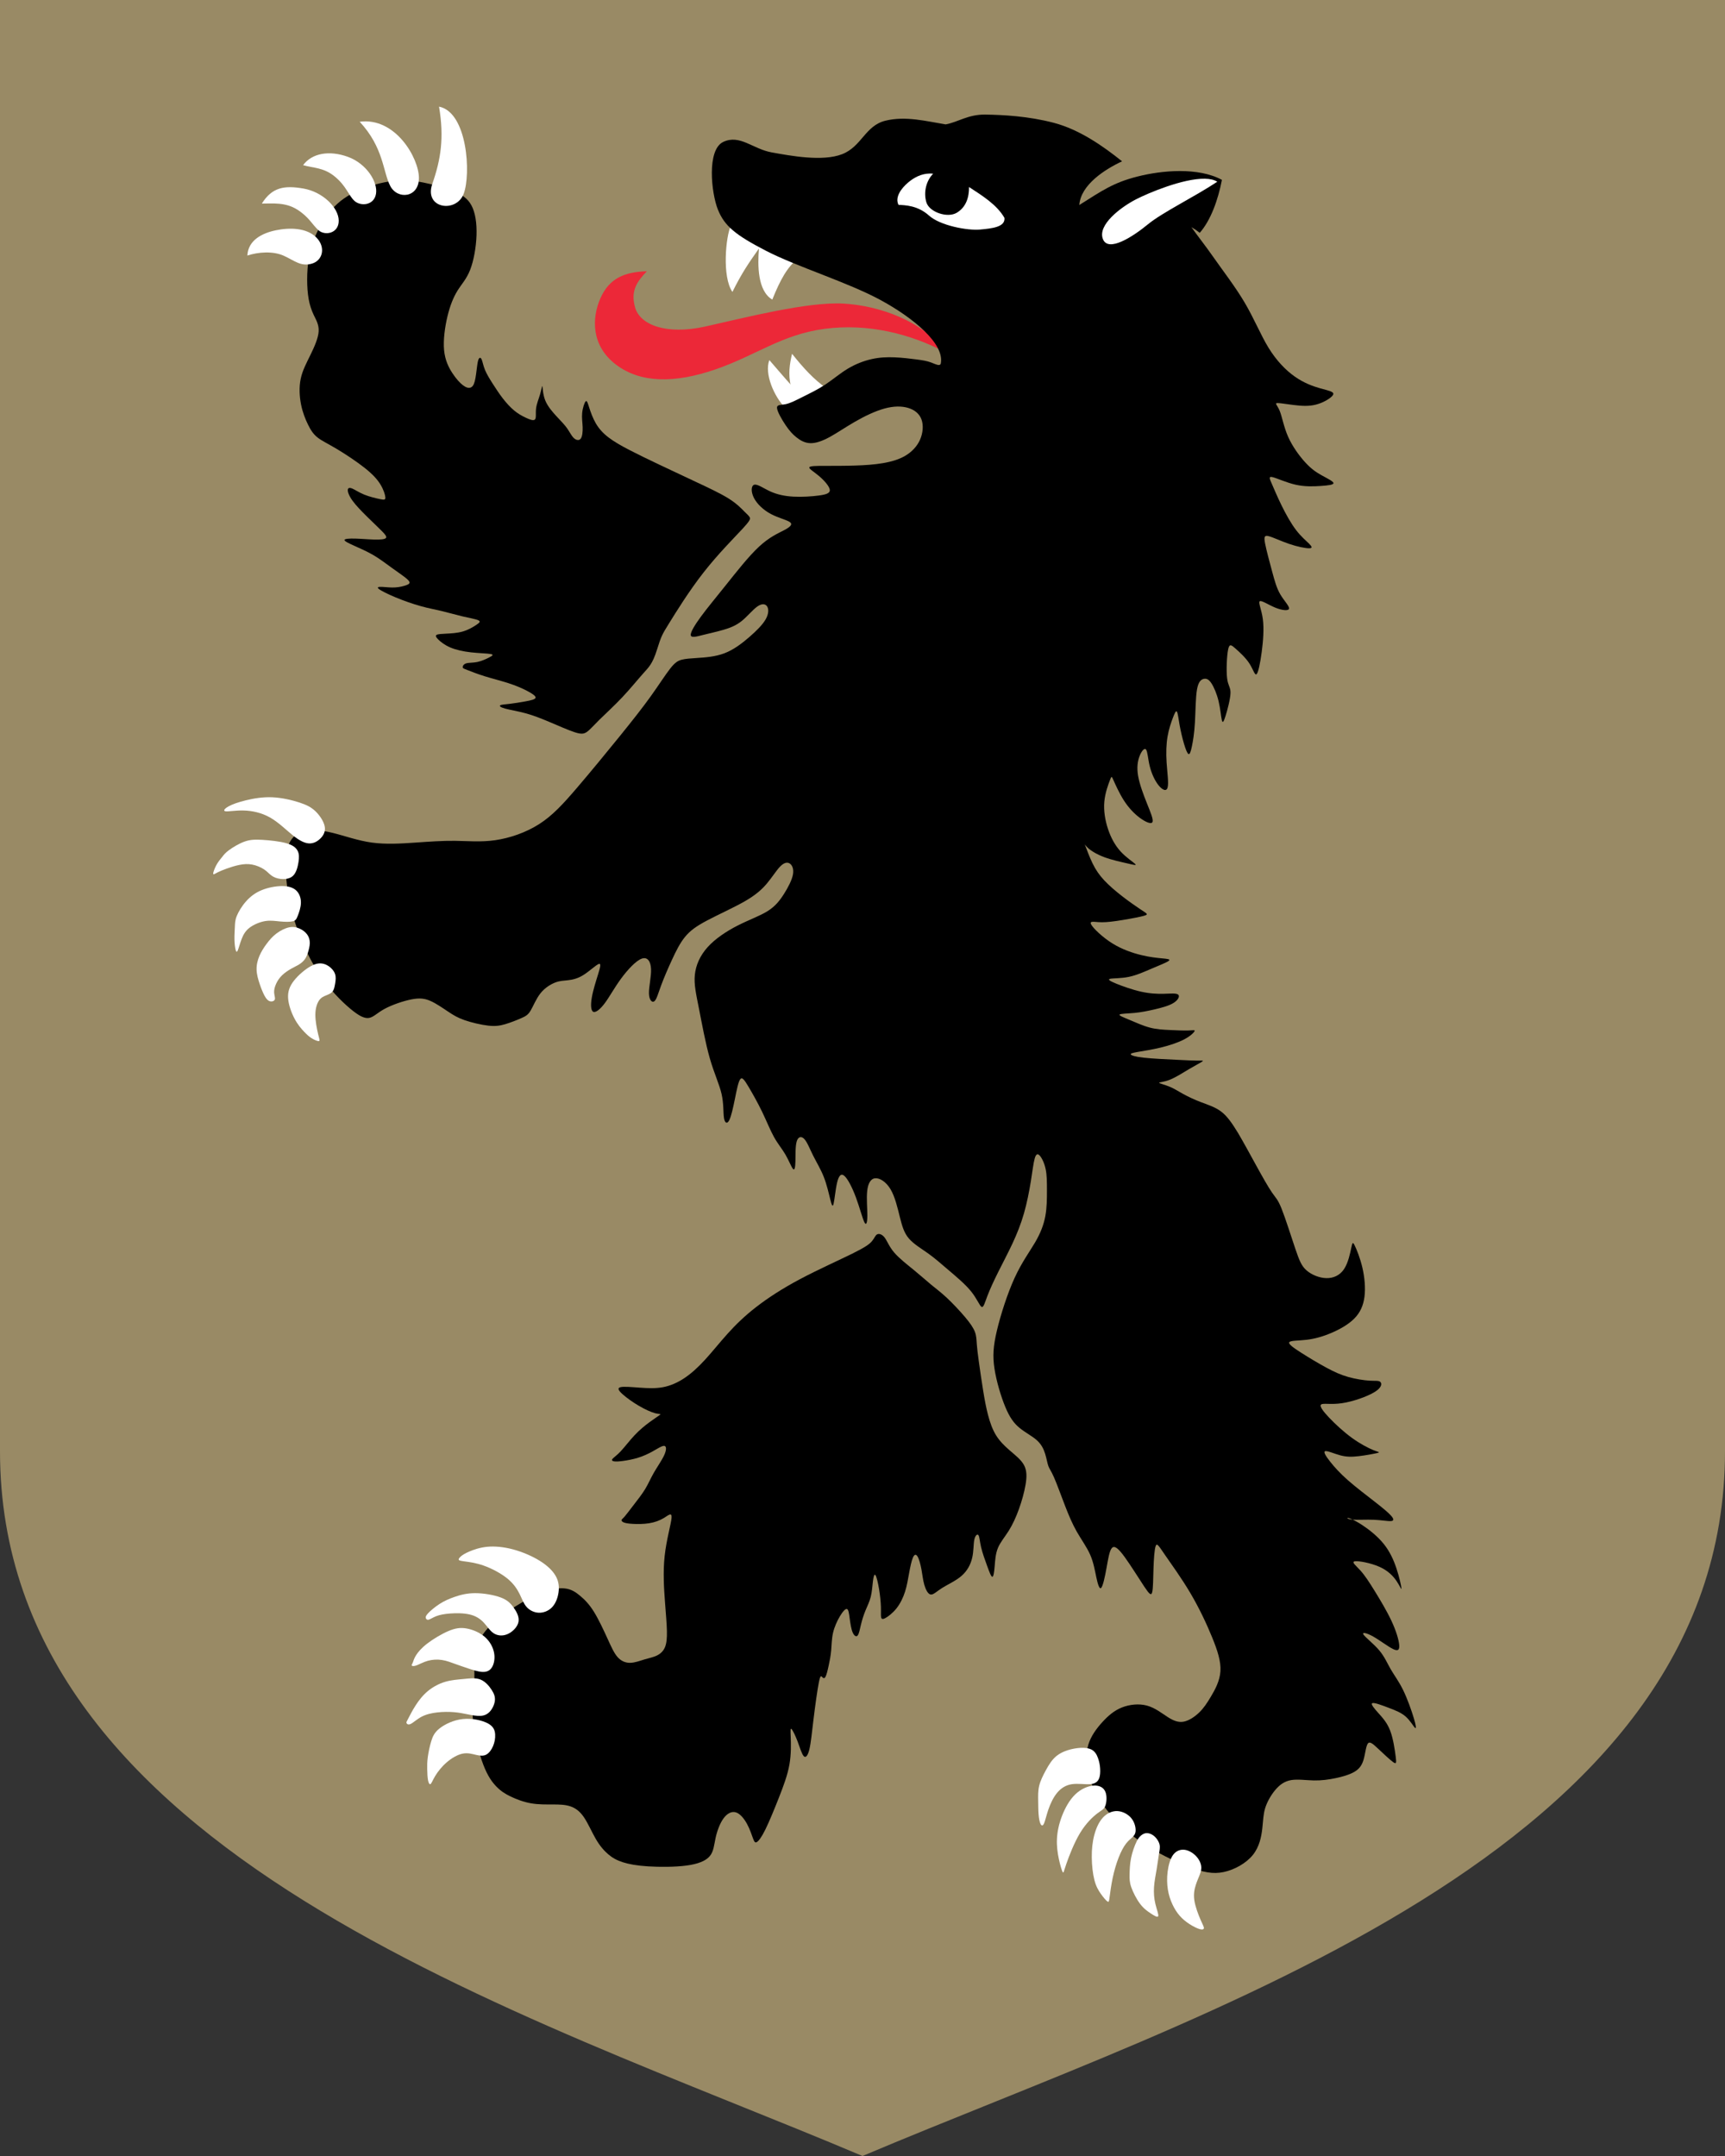 <?xml version="1.0" encoding="UTF-8" standalone="no"?>
<svg
   xmlns:dc="http://purl.org/dc/elements/1.1/"
   xmlns:cc="http://creativecommons.org/ns#"
   xmlns:rdf="http://www.w3.org/1999/02/22-rdf-syntax-ns#"
   xmlns:svg="http://www.w3.org/2000/svg"
   xmlns="http://www.w3.org/2000/svg"
   width="500"
   height="625"
   viewBox="0 0 132.292 165.365"
   version="1.1"
   id="svg847">
  <rect x="0" y="0" width="132.292" height="165.365" fill="#333333" stroke="none"/>
  <defs
     id="defs841" />
  <path
     style="font-variation-settings:normal;vector-effect:none;fill:#998a65;fill-opacity:1;stroke:none;stroke-width:0.446;stroke-linecap:butt;stroke-linejoin:miter;stroke-miterlimit:10;stroke-dasharray:none;stroke-dashoffset:0;stroke-opacity:1;stop-color:#000000"
     d="m 0,0 v 111.312 c 0,30.867 40.104,43.033 66.146,54.053 26.042,-11.019 66.146,-23.186 66.146,-54.053 V 0 Z"
     id="path900" />
  <path
     d="m 64.677,23.285 c -2.744,-0.155 -7.569,1.087 -10.581,1.758 -3.012,0.67 -5.01,-0.129 -5.389,-1.457 -0.379,-1.328 0.195,-2.032 0.9,-2.78 -1.681,0.05 -2.873,0.516 -3.557,2.065 -0.685,1.549 -0.707,3.652 1.188,5.093 1.895,1.441 4.517,1.44 7.63,0.369 3.113,-1.072 5.081,-2.678 8.387,-3.113 3.306,-0.434 6.59,0.38 9.308,1.831 -1.755,-2.44 -5.142,-3.612 -7.886,-3.767 z"
     style="fill:#ec2838;fill-opacity:1;fill-rule:evenodd;stroke:none;stroke-width:0.439;stroke-miterlimit:4;stroke-dasharray:none"
     id="path852" />
  <path
     d="m 56.052,17.299 c -0.393,0.833 -0.69,3.936 0.118,5.091 0.712,-1.43 1.211,-2.164 2.035,-3.332 -0.108,1.29 -0.108,3.256 1.023,3.921 0.604,-1.503 1.158,-2.517 1.937,-3.105 z"
     style="fill:#ffffff;fill-opacity:1;fill-rule:evenodd;stroke:none;stroke-width:0.439;stroke-miterlimit:4;stroke-dasharray:none"
     id="path846" />
  <path
     style="fill:#ffffff;fill-opacity:1;fill-rule:evenodd;stroke:none;stroke-width:0.439;stroke-miterlimit:4;stroke-dasharray:none"
     d="m 61.635,30.65 c -0.25,-0.187 -0.931,-0.851 -0.987,-1.036 -0.207,-0.924 -0.094,-1.684 0.095,-2.477 0.917,1.147 1.644,1.93 2.61,2.629 z"
     id="path1644" />
  <path
     style="fill:#ffffff;fill-opacity:1;fill-rule:evenodd;stroke:none;stroke-width:0.439;stroke-miterlimit:4;stroke-dasharray:none"
     d="m 60.217,31.277 c -0.845,-0.85 -1.615,-2.611 -1.215,-3.658 0.927,1.061 1.615,1.931 2.776,3.042 z"
     id="path848" />
  <path
     id="path850"
     style="fill:#000000;fill-opacity:1;fill-rule:evenodd;stroke:none;stroke-width:0.166;stroke-linecap:butt;stroke-linejoin:miter;stroke-miterlimit:22.926;stroke-dasharray:none;stroke-opacity:1"
     d="m 75.573,8.788 c -1.339,-0.021 -2.122,0.592 -3.052,0.753 -1.463,-0.238 -3.058,-0.664 -4.615,-0.284 -1.557,0.38 -1.819,1.983 -3.32,2.568 -1.5,0.586 -3.945,0.127 -5.405,-0.136 -1.46,-0.263 -2.435,-1.403 -3.713,-0.804 -1.278,0.599 -0.92,3.931 -0.412,5.191 0.508,1.261 1.34,1.944 3.685,3.158 2.345,1.214 6.303,2.426 8.803,3.787 2.5,1.361 4.901,3.337 4.607,4.857 -0.062,0.247 -0.407,0.05 -0.74,-0.074 -0.333,-0.124 -0.654,-0.173 -1.123,-0.235 -0.469,-0.062 -1.086,-0.136 -1.678,-0.161 -0.592,-0.024 -1.16,-1.78e-4 -1.765,0.136 -0.605,0.136 -1.246,0.383 -1.838,0.741 -0.593,0.358 -1.136,0.827 -1.715,1.211 -0.58,0.383 -1.197,0.679 -1.715,0.938 -0.518,0.259 -0.938,0.481 -1.308,0.562 -0.37,0.08 -0.691,0.018 -0.679,0.29 0.013,0.272 0.358,0.877 0.654,1.316 0.296,0.439 0.543,0.71 0.839,0.945 0.296,0.235 0.642,0.432 1.061,0.444 0.42,0.012 0.913,-0.161 1.481,-0.469 0.568,-0.309 1.209,-0.753 1.938,-1.173 0.728,-0.42 1.543,-0.815 2.258,-1.012 0.716,-0.198 1.332,-0.198 1.826,-0.05 0.494,0.149 0.864,0.445 1.024,0.889 0.161,0.445 0.111,1.037 -0.111,1.544 -0.222,0.506 -0.617,0.926 -1.11,1.223 -0.494,0.296 -1.086,0.469 -1.74,0.58 -0.654,0.111 -1.37,0.161 -2.148,0.185 -0.778,0.025 -1.616,0.024 -2.283,0.024 -0.666,0 -1.16,4.4e-5 -1.209,0.111 -0.049,0.111 0.345,0.333 0.74,0.667 0.395,0.333 0.79,0.778 0.827,1.05 0.037,0.272 -0.284,0.37 -0.827,0.444 -0.543,0.074 -1.308,0.124 -1.974,0.087 -0.666,-0.037 -1.234,-0.161 -1.752,-0.395 -0.518,-0.235 -0.987,-0.581 -1.234,-0.519 -0.247,0.062 -0.272,0.531 -0.037,1 0.234,0.469 0.728,0.939 1.308,1.247 0.58,0.309 1.246,0.457 1.468,0.63 0.222,0.173 1.38e-4,0.37 -0.444,0.605 -0.444,0.235 -1.11,0.507 -1.924,1.26 -0.815,0.753 -1.777,1.988 -2.567,2.976 -0.79,0.988 -1.407,1.729 -1.888,2.383 -0.481,0.655 -0.827,1.223 -0.79,1.445 0.037,0.222 0.457,0.099 0.95,-0.025 0.494,-0.124 1.061,-0.247 1.567,-0.395 0.506,-0.148 0.95,-0.322 1.382,-0.667 0.432,-0.346 0.851,-0.864 1.197,-1.111 0.345,-0.247 0.617,-0.222 0.753,-0.024 0.136,0.197 0.136,0.568 -0.098,0.987 -0.235,0.42 -0.704,0.889 -1.259,1.371 -0.555,0.481 -1.197,0.975 -1.913,1.247 -0.715,0.272 -1.505,0.321 -2.073,0.358 -0.568,0.037 -0.913,0.061 -1.197,0.135 -0.284,0.074 -0.506,0.198 -0.877,0.667 -0.37,0.469 -0.888,1.284 -1.518,2.161 -0.63,0.877 -1.37,1.815 -2.369,3.05 -1,1.235 -2.258,2.766 -3.294,3.976 -1.037,1.21 -1.851,2.099 -2.876,2.754 -1.024,0.655 -2.258,1.074 -3.369,1.235 -1.111,0.16 -2.098,0.061 -3.085,0.049 -0.987,-0.012 -1.974,0.062 -3.048,0.136 -1.074,0.074 -2.234,0.148 -3.32,0 -1.086,-0.148 -2.098,-0.519 -2.998,-0.741 -0.901,-0.223 -1.691,-0.296 -2.283,-0.124 -0.592,0.173 -0.987,0.593 -1.184,1.21 -0.198,0.618 -0.198,1.432 -0.111,2.395 0.086,0.963 0.259,2.075 0.666,3.359 0.407,1.284 1.049,2.742 1.839,3.939 0.79,1.198 1.728,2.136 2.407,2.704 0.679,0.568 1.098,0.766 1.444,0.704 0.345,-0.061 0.617,-0.383 1.184,-0.692 0.568,-0.309 1.431,-0.605 2.061,-0.728 0.629,-0.124 1.024,-0.074 1.468,0.123 0.444,0.198 0.938,0.544 1.345,0.815 0.407,0.272 0.728,0.469 1.259,0.654 0.531,0.185 1.271,0.358 1.814,0.42 0.543,0.062 0.888,0.012 1.308,-0.111 0.419,-0.124 0.913,-0.321 1.247,-0.469 0.333,-0.148 0.506,-0.247 0.703,-0.58 0.197,-0.333 0.419,-0.902 0.753,-1.321 0.333,-0.42 0.777,-0.691 1.135,-0.827 0.358,-0.136 0.629,-0.135 0.963,-0.173 0.333,-0.037 0.728,-0.112 1.184,-0.395 0.457,-0.284 0.975,-0.778 1.184,-0.852 0.209,-0.074 0.111,0.271 -0.049,0.79 -0.161,0.519 -0.382,1.21 -0.481,1.778 -0.099,0.568 -0.074,1.012 0.111,1.099 0.185,0.086 0.53,-0.185 0.889,-0.667 0.358,-0.482 0.728,-1.173 1.234,-1.865 0.506,-0.692 1.148,-1.383 1.592,-1.543 0.444,-0.161 0.691,0.21 0.716,0.79 0.025,0.58 -0.172,1.371 -0.16,1.877 0.012,0.506 0.234,0.728 0.407,0.605 0.173,-0.124 0.296,-0.593 0.518,-1.198 0.222,-0.605 0.543,-1.346 0.852,-2.013 0.309,-0.667 0.604,-1.259 0.987,-1.729 0.383,-0.469 0.852,-0.815 1.691,-1.259 0.839,-0.445 2.048,-0.988 2.888,-1.47 0.839,-0.482 1.308,-0.901 1.703,-1.37 0.395,-0.469 0.716,-0.988 1,-1.285 0.284,-0.296 0.53,-0.37 0.728,-0.259 0.197,0.111 0.346,0.407 0.271,0.84 -0.074,0.432 -0.37,1 -0.691,1.506 -0.321,0.506 -0.666,0.95 -1.259,1.321 -0.592,0.37 -1.432,0.667 -2.283,1.099 -0.851,0.432 -1.715,1.001 -2.307,1.655 -0.592,0.655 -0.913,1.395 -0.987,2.136 -0.074,0.741 0.099,1.482 0.321,2.606 0.222,1.124 0.494,2.63 0.827,3.791 0.333,1.161 0.728,1.976 0.901,2.729 0.173,0.753 0.123,1.445 0.185,1.84 0.062,0.395 0.234,0.494 0.395,0.198 0.16,-0.296 0.308,-0.988 0.444,-1.655 0.136,-0.667 0.259,-1.309 0.407,-1.506 0.148,-0.197 0.321,0.049 0.617,0.543 0.296,0.494 0.716,1.235 1.062,1.951 0.345,0.716 0.617,1.407 0.913,1.939 0.296,0.531 0.617,0.901 0.877,1.346 0.259,0.445 0.456,0.963 0.58,1.099 0.123,0.136 0.173,-0.111 0.185,-0.581 0.012,-0.469 -0.012,-1.16 0.099,-1.531 0.111,-0.37 0.358,-0.42 0.58,-0.185 0.222,0.235 0.419,0.753 0.678,1.272 0.259,0.519 0.581,1.037 0.814,1.63 0.235,0.593 0.383,1.26 0.494,1.705 0.111,0.444 0.186,0.666 0.26,0.37 0.074,-0.296 0.148,-1.111 0.271,-1.63 0.124,-0.519 0.296,-0.741 0.555,-0.519 0.259,0.222 0.605,0.889 0.889,1.655 0.284,0.766 0.506,1.63 0.654,1.914 0.148,0.284 0.222,-0.012 0.222,-0.543 0,-0.531 -0.074,-1.296 -0.012,-1.864 0.062,-0.568 0.259,-0.939 0.605,-0.976 0.345,-0.037 0.839,0.26 1.184,0.84 0.346,0.58 0.543,1.445 0.716,2.136 0.173,0.692 0.321,1.21 0.691,1.642 0.37,0.432 0.962,0.778 1.48,1.148 0.518,0.37 0.963,0.766 1.543,1.26 0.58,0.494 1.296,1.087 1.752,1.654 0.457,0.568 0.654,1.112 0.802,1.185 0.148,0.074 0.247,-0.321 0.444,-0.839 0.198,-0.519 0.494,-1.161 0.839,-1.852 0.345,-0.692 0.74,-1.432 1.086,-2.173 0.345,-0.741 0.642,-1.481 0.877,-2.297 0.234,-0.815 0.407,-1.704 0.531,-2.47 0.123,-0.765 0.197,-1.408 0.296,-1.753 0.099,-0.346 0.222,-0.395 0.383,-0.223 0.16,0.173 0.358,0.568 0.456,1.037 0.099,0.469 0.099,1.013 0.099,1.63 0,0.618 1.8e-5,1.309 -0.123,1.976 -0.123,0.667 -0.37,1.309 -0.79,2.025 -0.42,0.716 -1.011,1.506 -1.567,2.717 -0.555,1.21 -1.073,2.841 -1.357,4.038 -0.284,1.198 -0.333,1.963 -0.185,2.926 0.148,0.963 0.494,2.124 0.827,2.927 0.333,0.802 0.654,1.247 1.086,1.605 0.432,0.358 0.975,0.63 1.333,0.951 0.358,0.321 0.53,0.691 0.641,1.05 0.111,0.358 0.161,0.704 0.247,0.938 0.087,0.235 0.21,0.358 0.432,0.865 0.222,0.506 0.543,1.395 0.839,2.161 0.296,0.766 0.568,1.408 0.913,2.013 0.345,0.605 0.765,1.173 1.024,1.766 0.259,0.593 0.358,1.21 0.469,1.729 0.111,0.519 0.235,0.939 0.37,0.803 0.136,-0.136 0.284,-0.827 0.407,-1.506 0.124,-0.679 0.222,-1.346 0.42,-1.556 0.197,-0.21 0.494,0.037 0.963,0.679 0.469,0.642 1.111,1.68 1.506,2.273 0.395,0.593 0.543,0.741 0.617,0.445 0.074,-0.296 0.075,-1.037 0.099,-1.79 0.025,-0.753 0.074,-1.519 0.173,-1.766 0.099,-0.247 0.247,0.025 0.716,0.704 0.468,0.679 1.259,1.766 1.937,2.914 0.679,1.148 1.247,2.359 1.666,3.384 0.42,1.025 0.691,1.864 0.642,2.617 -0.049,0.753 -0.42,1.421 -0.728,1.939 -0.308,0.519 -0.556,0.889 -0.901,1.223 -0.345,0.333 -0.789,0.629 -1.196,0.704 -0.407,0.074 -0.778,-0.074 -1.222,-0.358 -0.444,-0.284 -0.962,-0.704 -1.583,-0.874 -0.621,-0.17 -1.344,-0.091 -1.935,0.146 -0.591,0.238 -1.049,0.635 -1.493,1.122 -0.444,0.488 -0.875,1.067 -1.074,1.731 -0.199,0.664 -0.167,1.412 0.01,2.181 0.177,0.769 0.498,1.56 1.139,2.461 0.642,0.901 1.604,1.914 2.813,2.766 1.209,0.852 2.666,1.544 3.764,1.963 1.098,0.42 1.839,0.568 2.657,0.395 0.819,-0.173 1.715,-0.667 2.234,-1.309 0.518,-0.642 0.658,-1.432 0.728,-2.049 0.07,-0.618 0.07,-1.062 0.218,-1.544 0.148,-0.481 0.445,-1 0.778,-1.396 0.333,-0.395 0.704,-0.667 1.209,-0.753 0.506,-0.086 1.148,0.012 1.74,0.025 0.592,0.012 1.135,-0.062 1.666,-0.173 0.531,-0.111 1.049,-0.259 1.419,-0.469 0.371,-0.21 0.593,-0.482 0.728,-0.926 0.136,-0.445 0.185,-1.062 0.333,-1.26 0.148,-0.198 0.395,0.025 0.778,0.383 0.383,0.358 0.901,0.852 1.16,1.037 0.259,0.185 0.259,0.062 0.197,-0.432 -0.062,-0.494 -0.185,-1.358 -0.42,-1.975 -0.235,-0.617 -0.58,-0.988 -0.901,-1.346 -0.321,-0.358 -0.617,-0.704 -0.469,-0.766 0.148,-0.062 0.74,0.161 1.259,0.358 0.518,0.198 0.963,0.37 1.308,0.679 0.346,0.309 0.592,0.753 0.704,0.852 0.111,0.099 0.086,-0.148 -0.086,-0.728 -0.173,-0.58 -0.494,-1.494 -0.827,-2.173 -0.333,-0.679 -0.679,-1.124 -0.95,-1.593 -0.271,-0.47 -0.469,-0.963 -0.889,-1.457 -0.419,-0.494 -1.061,-0.988 -1.197,-1.198 -0.136,-0.21 0.235,-0.136 0.74,0.148 0.506,0.284 1.148,0.778 1.53,0.963 0.383,0.185 0.506,0.062 0.468,-0.333 -0.037,-0.395 -0.234,-1.062 -0.592,-1.828 -0.358,-0.766 -0.877,-1.63 -1.296,-2.309 -0.42,-0.679 -0.741,-1.173 -1.086,-1.556 -0.346,-0.383 -0.716,-0.655 -0.432,-0.704 0.284,-0.049 1.222,0.124 1.888,0.42 0.667,0.296 1.061,0.716 1.32,1.099 0.259,0.383 0.383,0.728 0.371,0.555 -0.012,-0.173 -0.161,-0.864 -0.383,-1.531 -0.222,-0.667 -0.518,-1.309 -0.975,-1.877 -0.457,-0.568 -1.073,-1.062 -1.592,-1.408 -0.314,-0.21 -0.584,-0.358 -0.792,-0.456 -0.01,-8.8e-4 -0.025,-4.4e-4 -0.035,-0.001 -0.383,-0.037 -0.457,-0.161 -0.284,-0.123 0.068,0.015 0.183,0.061 0.319,0.125 0.388,0.032 1.054,-0.013 1.631,0.011 0.593,0.025 1.086,0.123 1.321,0.099 0.235,-0.025 0.21,-0.173 -0.012,-0.42 -0.222,-0.247 -0.642,-0.593 -1.259,-1.074 -0.617,-0.481 -1.432,-1.099 -2.049,-1.643 -0.617,-0.543 -1.037,-1.013 -1.357,-1.42 -0.321,-0.408 -0.543,-0.753 -0.382,-0.803 0.161,-0.049 0.703,0.198 1.172,0.322 0.469,0.123 0.864,0.123 1.394,0.062 0.531,-0.062 1.198,-0.185 1.444,-0.247 0.247,-0.062 0.074,-0.062 -0.321,-0.222 -0.395,-0.161 -1.012,-0.481 -1.641,-0.938 -0.629,-0.457 -1.271,-1.05 -1.74,-1.544 -0.469,-0.494 -0.765,-0.889 -0.617,-1.013 0.148,-0.123 0.741,0.025 1.592,-0.099 0.851,-0.123 1.962,-0.518 2.518,-0.864 0.555,-0.346 0.555,-0.642 0.432,-0.766 -0.124,-0.123 -0.37,-0.074 -0.814,-0.099 -0.444,-0.025 -1.086,-0.124 -1.653,-0.284 -0.568,-0.16 -1.061,-0.383 -1.678,-0.716 -0.617,-0.333 -1.357,-0.778 -1.937,-1.149 -0.58,-0.37 -1,-0.667 -0.901,-0.802 0.098,-0.136 0.716,-0.111 1.333,-0.185 0.617,-0.074 1.234,-0.247 1.876,-0.519 0.642,-0.272 1.308,-0.642 1.765,-1.099 0.457,-0.457 0.703,-1 0.79,-1.679 0.086,-0.679 0.013,-1.494 -0.16,-2.235 -0.173,-0.741 -0.444,-1.408 -0.592,-1.704 -0.148,-0.296 -0.173,-0.222 -0.26,0.185 -0.086,0.407 -0.234,1.148 -0.555,1.63 -0.321,0.482 -0.814,0.704 -1.357,0.692 -0.543,-0.012 -1.135,-0.259 -1.518,-0.593 -0.383,-0.333 -0.555,-0.753 -0.864,-1.667 -0.308,-0.914 -0.753,-2.321 -1.049,-3.062 -0.296,-0.741 -0.444,-0.815 -0.74,-1.247 -0.296,-0.432 -0.741,-1.222 -1.21,-2.074 -0.469,-0.852 -0.962,-1.766 -1.394,-2.495 C 94.498,86.165 94.128,85.621 93.659,85.263 93.19,84.905 92.622,84.733 92.104,84.535 91.586,84.338 91.117,84.115 90.735,83.905 90.352,83.695 90.056,83.497 89.698,83.349 c -0.358,-0.148 -0.777,-0.247 -0.802,-0.296 -0.024,-0.049 0.345,-0.049 0.814,-0.235 0.469,-0.185 1.037,-0.555 1.518,-0.839 0.481,-0.284 0.876,-0.482 0.987,-0.568 0.111,-0.087 -0.061,-0.062 -0.382,-0.062 -0.321,0 -0.79,-0.025 -1.567,-0.062 -0.777,-0.037 -1.863,-0.086 -2.542,-0.161 -0.679,-0.074 -0.95,-0.172 -0.999,-0.247 -0.049,-0.074 0.123,-0.123 0.543,-0.197 0.419,-0.074 1.085,-0.173 1.752,-0.334 0.666,-0.161 1.333,-0.383 1.802,-0.63 0.469,-0.247 0.74,-0.518 0.79,-0.629 0.049,-0.111 -0.123,-0.062 -0.481,-0.05 -0.358,0.012 -0.901,-0.012 -1.419,-0.037 -0.518,-0.024 -1.012,-0.049 -1.53,-0.185 -0.518,-0.136 -1.061,-0.383 -1.53,-0.58 -0.469,-0.198 -0.864,-0.345 -0.79,-0.42 0.074,-0.074 0.617,-0.075 1.136,-0.124 0.518,-0.05 1.012,-0.148 1.542,-0.271 0.531,-0.124 1.099,-0.272 1.456,-0.494 0.358,-0.222 0.506,-0.518 0.358,-0.642 -0.148,-0.124 -0.592,-0.074 -1.098,-0.062 -0.506,0.013 -1.074,-0.012 -1.74,-0.161 -0.666,-0.148 -1.431,-0.42 -1.912,-0.617 -0.481,-0.198 -0.679,-0.321 -0.469,-0.371 0.21,-0.049 0.827,-0.024 1.432,-0.148 0.605,-0.124 1.197,-0.395 1.777,-0.642 0.58,-0.247 1.148,-0.469 1.296,-0.593 0.148,-0.124 -0.124,-0.148 -0.519,-0.185 -0.395,-0.037 -0.913,-0.087 -1.58,-0.248 -0.666,-0.16 -1.481,-0.432 -2.234,-0.901 -0.752,-0.469 -1.444,-1.136 -1.616,-1.433 -0.173,-0.296 0.172,-0.222 0.543,-0.197 0.37,0.025 0.765,1.8e-5 1.37,-0.086 0.605,-0.086 1.419,-0.234 1.863,-0.333 0.444,-0.099 0.518,-0.148 0.469,-0.222 -0.049,-0.074 -0.222,-0.173 -0.555,-0.395 -0.333,-0.222 -0.827,-0.568 -1.32,-0.951 -0.494,-0.383 -0.987,-0.803 -1.37,-1.211 -0.382,-0.407 -0.654,-0.802 -0.901,-1.309 -0.247,-0.506 -0.469,-1.124 -0.555,-1.346 -0.086,-0.222 -0.037,-0.05 0.21,0.173 0.247,0.222 0.691,0.494 1.259,0.704 0.568,0.21 1.259,0.358 1.74,0.469 0.481,0.111 0.753,0.185 0.617,0.049 -0.136,-0.136 -0.679,-0.481 -1.111,-0.951 -0.432,-0.469 -0.753,-1.062 -0.975,-1.729 -0.222,-0.667 -0.345,-1.408 -0.283,-2.1 0.062,-0.692 0.308,-1.334 0.432,-1.655 0.123,-0.321 0.123,-0.321 0.271,0.012 0.148,0.333 0.444,1 0.802,1.556 0.358,0.556 0.778,1 1.21,1.321 0.432,0.321 0.875,0.519 0.974,0.334 0.099,-0.185 -0.148,-0.754 -0.419,-1.433 -0.271,-0.679 -0.568,-1.469 -0.679,-2.112 -0.111,-0.642 -0.037,-1.136 0.111,-1.518 0.148,-0.383 0.371,-0.655 0.494,-0.507 0.123,0.148 0.148,0.717 0.284,1.272 0.136,0.556 0.383,1.099 0.666,1.457 0.284,0.358 0.605,0.531 0.704,0.198 0.099,-0.334 -0.025,-1.173 -0.074,-1.927 -0.05,-0.753 -0.025,-1.42 0.074,-2 0.099,-0.581 0.272,-1.074 0.408,-1.432 0.136,-0.358 0.235,-0.581 0.308,-0.469 0.074,0.111 0.123,0.555 0.209,1.037 0.087,0.482 0.21,1 0.334,1.42 0.124,0.42 0.247,0.741 0.346,0.79 0.099,0.05 0.173,-0.173 0.259,-0.58 0.086,-0.407 0.185,-1 0.234,-1.84 0.049,-0.84 0.05,-1.927 0.161,-2.544 0.111,-0.617 0.333,-0.765 0.531,-0.802 0.197,-0.037 0.37,0.037 0.568,0.334 0.197,0.296 0.419,0.815 0.555,1.383 0.136,0.568 0.185,1.186 0.247,1.445 0.062,0.259 0.136,0.161 0.284,-0.309 0.148,-0.469 0.37,-1.309 0.382,-1.766 0.012,-0.457 -0.185,-0.531 -0.259,-1.124 -0.074,-0.593 -0.025,-1.704 0.074,-2.198 0.099,-0.494 0.246,-0.371 0.555,-0.099 0.308,0.272 0.777,0.692 1.074,1.149 0.296,0.457 0.42,0.951 0.555,0.827 0.136,-0.124 0.283,-0.865 0.395,-1.704 0.111,-0.84 0.185,-1.779 0.086,-2.52 -0.099,-0.741 -0.37,-1.284 -0.235,-1.37 0.136,-0.087 0.678,0.284 1.196,0.494 0.518,0.21 1.012,0.259 1.049,0.074 0.037,-0.185 -0.382,-0.605 -0.666,-1.087 -0.284,-0.481 -0.432,-1.025 -0.629,-1.753 -0.197,-0.729 -0.444,-1.643 -0.543,-2.161 -0.099,-0.519 -0.049,-0.642 0.284,-0.556 0.333,0.087 0.95,0.383 1.567,0.593 0.617,0.21 1.234,0.334 1.518,0.334 0.284,0 0.235,-0.124 0.012,-0.346 -0.222,-0.222 -0.617,-0.543 -1.012,-1.062 -0.395,-0.519 -0.79,-1.235 -1.11,-1.89 -0.321,-0.654 -0.567,-1.247 -0.74,-1.642 -0.173,-0.395 -0.271,-0.592 0.049,-0.518 0.321,0.074 1.061,0.42 1.765,0.58 0.703,0.161 1.37,0.136 1.925,0.099 0.555,-0.037 1,-0.086 0.987,-0.222 -0.012,-0.136 -0.481,-0.359 -0.901,-0.593 -0.42,-0.235 -0.79,-0.481 -1.246,-0.975 -0.457,-0.494 -1,-1.235 -1.333,-1.988 -0.333,-0.753 -0.456,-1.519 -0.641,-1.976 -0.185,-0.457 -0.432,-0.605 -0.161,-0.605 0.271,0 1.061,0.148 1.691,0.197 0.629,0.049 1.098,4.1e-5 1.58,-0.185 0.481,-0.185 0.975,-0.506 0.999,-0.704 0.025,-0.197 -0.42,-0.272 -0.987,-0.433 -0.568,-0.16 -1.258,-0.407 -1.962,-0.901 -0.704,-0.494 -1.419,-1.235 -2.024,-2.222 -0.604,-0.988 -1.098,-2.223 -1.826,-3.458 -0.728,-1.235 -1.691,-2.47 -2.518,-3.655 -0.459,-0.658 -1.126,-1.507 -1.566,-2.132 0.234,0.138 0.448,0.283 0.639,0.436 0.838,-0.95 1.404,-2.514 1.701,-4.062 -1.816,-0.984 -4.588,-0.733 -6.465,-0.259 -1.877,0.474 -2.751,1.104 -4.471,2.187 0.107,-1.556 1.982,-2.748 3.279,-3.35 C 84.596,11.203 82.782,9.937 80.818,9.42 78.854,8.904 76.912,8.81 75.573,8.788 Z" />
  <path
     id="path854"
     style="fill:#ffffff;fill-opacity:1;fill-rule:evenodd;stroke:none;stroke-width:0.063;stroke-linecap:butt;stroke-linejoin:miter;stroke-miterlimit:22.926;stroke-dasharray:none;stroke-opacity:1"
     d="m 71.284,13.311 c -0.641,0.012 -1.19,0.308 -1.643,0.691 -0.518,0.437 -1.03,1.127 -0.734,1.71 0.517,0.027 1.477,0.045 2.338,0.821 0.861,0.776 2.959,1.16 3.905,1.074 0.946,-0.086 1.952,-0.193 1.882,-0.895 -0.591,-1.031 -1.745,-1.731 -2.716,-2.367 0.005,0.801 -0.23,1.548 -0.943,1.974 -0.713,0.426 -2.104,-0.048 -2.33,-0.803 -0.226,-0.755 -0.024,-1.641 0.521,-2.193 -0.095,-0.011 -0.189,-0.015 -0.28,-0.013 z m 21.117,0.398 c -1.664,-0.033 -4.359,1.102 -5.299,1.59 -1.157,0.601 -2.925,1.939 -2.525,3.022 0.4,1.083 2.33,-0.188 3.455,-1.113 1.125,-0.925 3.576,-2.107 5.322,-3.269 -0.24,-0.154 -0.569,-0.224 -0.953,-0.231 z" />
  <path
     d="m 88.879,142.221 c 0.049,-0.303 0.099,-0.513 0.051,-0.735 -0.049,-0.222 -0.197,-0.457 -0.37,-0.617 -0.172,-0.161 -0.37,-0.247 -0.537,-0.266 -0.167,-0.018 -0.302,0.031 -0.436,0.119 -0.134,0.088 -0.266,0.214 -0.42,0.523 -0.154,0.309 -0.33,0.8 -0.425,1.267 -0.094,0.468 -0.107,0.912 -0.113,1.258 -0.006,0.346 -0.006,0.593 0.129,0.982 0.136,0.389 0.407,0.92 0.685,1.284 0.278,0.364 0.562,0.562 0.827,0.735 0.266,0.173 0.512,0.321 0.555,0.197 0.043,-0.123 -0.117,-0.519 -0.216,-0.932 -0.099,-0.413 -0.136,-0.846 -0.105,-1.303 0.031,-0.457 0.129,-0.939 0.203,-1.377 0.074,-0.438 0.122,-0.834 0.172,-1.136"
     style="fill:#ffffff;fill-opacity:1;fill-rule:evenodd;stroke:none;stroke-width:0.439;stroke-miterlimit:4;stroke-dasharray:none"
     id="path864" />
  <path
     d="m 92.071,147.241 c -0.167,-0.382 -0.401,-0.988 -0.475,-1.482 -0.074,-0.494 0.012,-0.877 0.111,-1.185 0.099,-0.309 0.21,-0.543 0.296,-0.766 0.086,-0.222 0.148,-0.432 0.117,-0.673 -0.031,-0.241 -0.154,-0.512 -0.376,-0.753 -0.222,-0.24 -0.543,-0.45 -0.87,-0.5 -0.327,-0.049 -0.66,0.062 -0.895,0.37 -0.234,0.309 -0.37,0.815 -0.432,1.303 -0.062,0.488 -0.049,0.957 0.018,1.377 0.068,0.42 0.191,0.79 0.346,1.124 0.154,0.333 0.339,0.63 0.561,0.883 0.222,0.253 0.481,0.463 0.759,0.642 0.278,0.179 0.574,0.327 0.777,0.383 0.203,0.056 0.315,0.019 0.321,-0.08 0.006,-0.099 -0.092,-0.259 -0.259,-0.642"
     style="fill:#ffffff;fill-opacity:1;fill-rule:evenodd;stroke:none;stroke-width:0.439;stroke-miterlimit:4;stroke-dasharray:none"
     id="path866" />
  <path
     d="m 85.099,145.487 c 0.043,-0.333 0.118,-0.902 0.235,-1.457 0.117,-0.556 0.278,-1.099 0.456,-1.556 0.179,-0.457 0.377,-0.828 0.573,-1.079 0.197,-0.251 0.392,-0.382 0.528,-0.525 0.136,-0.142 0.212,-0.294 0.2,-0.55 -0.011,-0.255 -0.11,-0.613 -0.357,-0.897 -0.247,-0.284 -0.642,-0.494 -1.037,-0.513 -0.395,-0.018 -0.79,0.155 -1.098,0.482 -0.309,0.328 -0.531,0.809 -0.673,1.34 -0.142,0.531 -0.204,1.111 -0.197,1.729 0.006,0.618 0.08,1.272 0.204,1.747 0.123,0.476 0.296,0.772 0.487,1.043 0.191,0.272 0.401,0.519 0.512,0.593 0.111,0.074 0.123,-0.025 0.166,-0.358"
     style="fill:#ffffff;fill-opacity:1;fill-rule:evenodd;stroke:none;stroke-width:0.439;stroke-miterlimit:4;stroke-dasharray:none"
     id="path868" />
  <path
     d="m 81.78,142.956 c 0.204,-0.593 0.599,-1.618 1.055,-2.371 0.457,-0.753 0.975,-1.235 1.316,-1.495 0.341,-0.26 0.505,-0.299 0.609,-0.564 0.105,-0.265 0.151,-0.758 0.014,-1.091 -0.137,-0.333 -0.458,-0.506 -0.89,-0.481 -0.432,0.025 -0.975,0.247 -1.419,0.673 -0.444,0.426 -0.789,1.056 -1.024,1.667 -0.234,0.611 -0.358,1.204 -0.383,1.759 -0.025,0.556 0.049,1.074 0.148,1.538 0.099,0.463 0.222,0.87 0.29,0.994 0.068,0.124 0.081,-0.037 0.284,-0.63"
     style="fill:#ffffff;fill-opacity:1;fill-rule:evenodd;stroke:none;stroke-width:0.439;stroke-miterlimit:4;stroke-dasharray:none"
     id="path870" />
  <path
     d="m 83.589,136.847 c -0.376,0.025 -0.929,-0.069 -1.391,5.3e-4 -0.462,0.07 -0.832,0.305 -1.128,0.663 -0.296,0.358 -0.518,0.84 -0.673,1.29 -0.154,0.451 -0.241,0.87 -0.333,1.068 -0.093,0.198 -0.191,0.173 -0.265,0.025 -0.074,-0.148 -0.123,-0.42 -0.148,-0.728 -0.025,-0.309 -0.025,-0.655 -0.031,-1.025 -0.006,-0.37 -0.019,-0.766 0.074,-1.161 0.093,-0.395 0.29,-0.79 0.512,-1.198 0.222,-0.407 0.469,-0.827 0.851,-1.124 0.383,-0.296 0.901,-0.469 1.388,-0.55 0.487,-0.08 0.944,-0.068 1.24,0.074 0.296,0.142 0.432,0.414 0.525,0.673 0.092,0.259 0.142,0.506 0.16,0.784 0.019,0.278 0.006,0.587 -0.1,0.813 -0.106,0.226 -0.305,0.37 -0.682,0.395"
     style="fill:#ffffff;fill-opacity:1;fill-rule:evenodd;stroke:none;stroke-width:0.439;stroke-miterlimit:4;stroke-dasharray:none"
     id="path872" />
  <path
     d="m 48.332,127.539 c -0.358,0.006 -0.691,-0.13 -0.962,-0.432 -0.272,-0.303 -0.481,-0.772 -0.777,-1.42 -0.296,-0.648 -0.679,-1.476 -1.043,-2.062 -0.364,-0.587 -0.71,-0.932 -1.055,-1.222 -0.345,-0.29 -0.691,-0.525 -1.215,-0.574 -0.525,-0.049 -1.228,0.086 -2.172,0.519 -0.944,0.432 -2.129,1.161 -2.943,1.828 -0.815,0.667 -1.259,1.272 -1.5,1.852 -0.241,0.581 -0.278,1.136 -0.284,1.71 -0.006,0.574 0.018,1.167 -0.029,1.854 -0.048,0.687 -0.169,1.467 -0.064,2.511 0.105,1.044 0.435,2.35 0.773,3.238 0.338,0.888 0.683,1.357 1.017,1.697 0.333,0.34 0.654,0.549 1.092,0.759 0.438,0.21 0.993,0.42 1.567,0.519 0.574,0.099 1.166,0.086 1.672,0.086 0.506,0 0.925,0.013 1.308,0.136 0.383,0.123 0.728,0.358 1.049,0.821 0.321,0.463 0.617,1.155 0.925,1.686 0.308,0.531 0.629,0.901 0.956,1.179 0.327,0.278 0.66,0.463 1.123,0.611 0.463,0.148 1.055,0.259 1.937,0.315 0.882,0.055 2.054,0.055 2.937,-0.062 0.882,-0.117 1.475,-0.352 1.783,-0.716 0.309,-0.364 0.333,-0.858 0.45,-1.395 0.117,-0.537 0.327,-1.118 0.605,-1.501 0.278,-0.383 0.623,-0.568 0.95,-0.469 0.327,0.099 0.636,0.482 0.858,0.889 0.222,0.407 0.358,0.84 0.457,1.105 0.099,0.266 0.16,0.364 0.296,0.284 0.136,-0.08 0.346,-0.34 0.648,-0.951 0.302,-0.611 0.697,-1.574 1.049,-2.47 0.352,-0.895 0.66,-1.722 0.802,-2.531 0.142,-0.808 0.117,-1.599 0.099,-2.099 -0.019,-0.5 -0.031,-0.71 0.061,-0.618 0.093,0.093 0.29,0.488 0.463,0.945 0.173,0.457 0.321,0.975 0.475,1.136 0.154,0.16 0.315,-0.037 0.432,-0.525 0.117,-0.487 0.191,-1.266 0.315,-2.284 0.123,-1.019 0.296,-2.278 0.413,-2.859 0.117,-0.58 0.179,-0.481 0.253,-0.401 0.074,0.08 0.16,0.142 0.247,-0.006 0.086,-0.148 0.173,-0.506 0.253,-0.877 0.08,-0.37 0.155,-0.753 0.191,-1.173 0.037,-0.42 0.037,-0.876 0.142,-1.334 0.105,-0.457 0.315,-0.914 0.524,-1.266 0.21,-0.352 0.42,-0.599 0.543,-0.562 0.124,0.037 0.161,0.358 0.21,0.729 0.05,0.37 0.111,0.79 0.222,1.056 0.111,0.266 0.272,0.377 0.383,0.253 0.111,-0.123 0.173,-0.481 0.259,-0.839 0.087,-0.358 0.197,-0.716 0.339,-1.063 0.142,-0.346 0.315,-0.679 0.413,-1.074 0.099,-0.395 0.123,-0.852 0.167,-1.198 0.043,-0.346 0.105,-0.581 0.191,-0.463 0.087,0.117 0.197,0.587 0.278,1.068 0.08,0.482 0.129,0.975 0.142,1.352 0.012,0.377 -0.012,0.636 0.012,0.79 0.025,0.154 0.099,0.204 0.315,0.093 0.216,-0.111 0.574,-0.383 0.864,-0.747 0.29,-0.364 0.512,-0.821 0.66,-1.284 0.148,-0.463 0.222,-0.932 0.309,-1.408 0.086,-0.475 0.185,-0.957 0.296,-1.21 0.111,-0.253 0.235,-0.278 0.352,-0.086 0.117,0.191 0.228,0.599 0.302,1 0.074,0.401 0.111,0.796 0.216,1.167 0.105,0.371 0.278,0.716 0.487,0.753 0.21,0.037 0.456,-0.235 0.888,-0.506 0.432,-0.272 1.049,-0.543 1.487,-0.926 0.438,-0.383 0.697,-0.877 0.814,-1.389 0.117,-0.512 0.092,-1.044 0.16,-1.377 0.068,-0.333 0.229,-0.469 0.315,-0.358 0.086,0.111 0.099,0.469 0.204,0.92 0.105,0.451 0.303,0.994 0.469,1.451 0.167,0.457 0.302,0.827 0.395,0.827 0.093,0 0.142,-0.37 0.179,-0.809 0.037,-0.438 0.062,-0.944 0.247,-1.396 0.185,-0.45 0.531,-0.846 0.833,-1.327 0.302,-0.482 0.561,-1.05 0.783,-1.667 0.222,-0.617 0.407,-1.284 0.506,-1.865 0.099,-0.581 0.111,-1.074 -0.117,-1.5 -0.228,-0.426 -0.697,-0.784 -1.111,-1.142 -0.413,-0.358 -0.771,-0.716 -1.043,-1.161 -0.272,-0.445 -0.457,-0.976 -0.605,-1.538 -0.148,-0.562 -0.259,-1.154 -0.376,-1.877 -0.117,-0.722 -0.241,-1.575 -0.327,-2.198 -0.086,-0.623 -0.136,-1.019 -0.16,-1.358 -0.025,-0.34 -0.025,-0.624 -0.142,-0.938 -0.118,-0.315 -0.352,-0.661 -0.746,-1.13 -0.395,-0.469 -0.951,-1.062 -1.413,-1.494 -0.463,-0.432 -0.833,-0.704 -1.216,-1.019 C 71.012,98.204 70.618,97.847 70.105,97.427 69.593,97.007 68.964,96.525 68.575,96.068 68.187,95.612 68.038,95.179 67.847,94.926 67.656,94.673 67.422,94.599 67.273,94.673 c -0.148,0.074 -0.21,0.297 -0.401,0.525 -0.191,0.229 -0.512,0.463 -1.499,0.951 -0.987,0.488 -2.641,1.229 -4.023,1.963 -1.382,0.735 -2.493,1.464 -3.381,2.155 -0.888,0.692 -1.555,1.346 -2.172,2.031 -0.617,0.685 -1.184,1.402 -1.728,1.994 -0.543,0.593 -1.061,1.062 -1.592,1.414 -0.531,0.352 -1.073,0.587 -1.635,0.692 -0.561,0.105 -1.141,0.08 -1.752,0.037 -0.611,-0.043 -1.252,-0.105 -1.511,-0.037 -0.26,0.068 -0.136,0.266 0.166,0.537 0.302,0.272 0.784,0.618 1.259,0.895 0.475,0.278 0.944,0.488 1.253,0.568 0.308,0.08 0.457,0.031 0.364,0.111 -0.093,0.08 -0.426,0.29 -0.796,0.562 -0.37,0.272 -0.778,0.605 -1.166,1.019 -0.389,0.414 -0.759,0.908 -1.061,1.229 -0.302,0.321 -0.537,0.469 -0.623,0.574 -0.086,0.105 -0.025,0.167 0.117,0.192 0.142,0.025 0.364,0.012 0.685,-0.031 0.321,-0.043 0.74,-0.117 1.141,-0.241 0.401,-0.123 0.784,-0.297 1.147,-0.5 0.364,-0.203 0.71,-0.438 0.883,-0.414 0.173,0.025 0.173,0.309 -0.006,0.704 -0.179,0.395 -0.537,0.901 -0.796,1.352 -0.259,0.45 -0.42,0.846 -0.666,1.253 -0.247,0.407 -0.58,0.827 -0.87,1.204 -0.29,0.376 -0.537,0.71 -0.697,0.895 -0.16,0.185 -0.234,0.222 -0.247,0.278 -0.012,0.056 0.037,0.13 0.173,0.185 0.135,0.056 0.358,0.093 0.703,0.111 0.345,0.019 0.814,0.019 1.24,-0.049 0.426,-0.068 0.808,-0.204 1.141,-0.408 0.333,-0.204 0.617,-0.475 0.58,-0.006 -0.037,0.469 -0.395,1.68 -0.53,2.927 -0.136,1.247 -0.049,2.531 0.025,3.519 0.074,0.988 0.136,1.679 0.148,2.229 0.012,0.549 -0.025,0.957 -0.154,1.259 -0.13,0.303 -0.352,0.5 -0.623,0.63 -0.272,0.13 -0.593,0.191 -0.944,0.296 -0.352,0.105 -0.734,0.253 -1.092,0.259 z"
     style="fill:#000000;fill-opacity:1;fill-rule:evenodd;stroke:none;stroke-width:0.166;stroke-linecap:butt;stroke-linejoin:miter;stroke-miterlimit:22.926;stroke-dasharray:none;stroke-opacity:1"
     id="path874" />
  <path
     d="m 17.296,62.227 c 0.21,0.031 0.765,-0.08 1.401,-0.062 0.636,0.018 1.351,0.167 1.998,0.529 0.647,0.363 1.225,0.94 1.719,1.341 0.494,0.402 0.902,0.627 1.262,0.653 0.359,0.026 0.667,-0.147 0.902,-0.381 0.234,-0.235 0.395,-0.531 0.327,-0.908 -0.068,-0.377 -0.364,-0.834 -0.691,-1.155 -0.327,-0.321 -0.685,-0.506 -1.253,-0.692 -0.568,-0.185 -1.345,-0.37 -2.086,-0.401 -0.74,-0.031 -1.444,0.093 -2.024,0.235 -0.58,0.142 -1.037,0.302 -1.333,0.469 -0.296,0.167 -0.432,0.34 -0.222,0.371"
     style="fill:#ffffff;fill-opacity:1;fill-rule:evenodd;stroke:none;stroke-width:0.439;stroke-miterlimit:4;stroke-dasharray:none"
     id="path876" />
  <path
     d="m 22.479,67.167 c 0.247,-0.241 0.358,-0.686 0.413,-1.043 0.056,-0.358 0.056,-0.63 -0.067,-0.867 -0.122,-0.237 -0.367,-0.44 -0.867,-0.583 -0.5,-0.142 -1.254,-0.223 -1.823,-0.257 -0.569,-0.034 -0.951,-0.022 -1.383,0.133 -0.432,0.154 -0.913,0.45 -1.197,0.661 -0.284,0.21 -0.37,0.333 -0.494,0.488 -0.123,0.154 -0.283,0.339 -0.413,0.556 -0.13,0.216 -0.228,0.463 -0.272,0.611 -0.043,0.148 -0.031,0.197 0.019,0.191 0.049,-0.006 0.136,-0.068 0.296,-0.148 0.16,-0.08 0.395,-0.179 0.685,-0.284 0.29,-0.105 0.636,-0.216 0.969,-0.284 0.333,-0.068 0.654,-0.092 0.987,-0.03 0.333,0.061 0.679,0.21 0.919,0.37 0.241,0.16 0.376,0.333 0.562,0.469 0.185,0.136 0.419,0.234 0.728,0.265 0.308,0.031 0.691,-0.006 0.938,-0.247"
     style="fill:#ffffff;fill-opacity:1;fill-rule:evenodd;stroke:none;stroke-width:0.439;stroke-miterlimit:4;stroke-dasharray:none"
     id="path878" />
  <path
     d="m 23.078,69.241 c 0.006,-0.365 -0.117,-0.71 -0.358,-0.939 -0.24,-0.228 -0.598,-0.34 -1.08,-0.34 -0.481,0 -1.086,0.111 -1.579,0.315 -0.494,0.204 -0.876,0.5 -1.197,0.864 -0.321,0.364 -0.58,0.797 -0.71,1.124 -0.13,0.327 -0.13,0.55 -0.142,0.834 -0.012,0.284 -0.037,0.63 -0.031,0.951 0.006,0.321 0.043,0.617 0.086,0.79 0.043,0.173 0.093,0.222 0.167,0.055 0.074,-0.167 0.172,-0.55 0.302,-0.883 0.129,-0.333 0.29,-0.618 0.605,-0.858 0.315,-0.241 0.784,-0.439 1.197,-0.507 0.413,-0.068 0.771,-0.006 1.142,0.029 0.371,0.035 0.755,0.043 0.977,-0.013 0.222,-0.056 0.282,-0.175 0.381,-0.426 0.098,-0.251 0.234,-0.634 0.24,-0.998"
     style="fill:#ffffff;fill-opacity:1;fill-rule:evenodd;stroke:none;stroke-width:0.439;stroke-miterlimit:4;stroke-dasharray:none"
     id="path880" />
  <path
     d="m 23.609,73.081 c 0.068,-0.21 0.148,-0.497 0.15,-0.751 0.003,-0.254 -0.071,-0.477 -0.207,-0.662 -0.136,-0.185 -0.334,-0.334 -0.562,-0.439 -0.228,-0.105 -0.487,-0.167 -0.802,-0.105 -0.315,0.062 -0.685,0.247 -0.987,0.475 -0.302,0.228 -0.537,0.5 -0.752,0.79 -0.216,0.29 -0.413,0.599 -0.555,0.932 -0.142,0.333 -0.229,0.691 -0.216,1.062 0.012,0.37 0.123,0.753 0.241,1.099 0.117,0.346 0.241,0.655 0.364,0.883 0.123,0.229 0.247,0.377 0.401,0.426 0.154,0.05 0.339,0 0.389,-0.123 0.049,-0.124 -0.037,-0.321 -0.05,-0.537 -0.012,-0.216 0.05,-0.45 0.154,-0.679 0.105,-0.228 0.253,-0.451 0.456,-0.648 0.204,-0.197 0.463,-0.37 0.703,-0.506 0.241,-0.136 0.463,-0.235 0.642,-0.352 0.179,-0.117 0.315,-0.253 0.411,-0.388 0.096,-0.135 0.152,-0.268 0.22,-0.477"
     style="fill:#ffffff;fill-opacity:1;fill-rule:evenodd;stroke:none;stroke-width:0.439;stroke-miterlimit:4;stroke-dasharray:none"
     id="path882" />
  <path
     d="m 24.398,79.318 c -0.092,-0.377 -0.216,-0.994 -0.213,-1.494 0.003,-0.5 0.133,-0.883 0.299,-1.111 0.167,-0.228 0.371,-0.303 0.557,-0.378 0.186,-0.076 0.355,-0.153 0.46,-0.282 0.105,-0.13 0.145,-0.312 0.184,-0.521 0.039,-0.208 0.076,-0.443 0.051,-0.647 -0.025,-0.204 -0.111,-0.377 -0.26,-0.543 -0.148,-0.167 -0.358,-0.327 -0.619,-0.405 -0.261,-0.078 -0.574,-0.073 -0.999,0.156 -0.426,0.228 -0.965,0.68 -1.308,1.116 -0.343,0.436 -0.492,0.856 -0.454,1.368 0.037,0.512 0.259,1.118 0.5,1.568 0.241,0.451 0.5,0.747 0.716,0.976 0.216,0.228 0.389,0.389 0.598,0.519 0.21,0.13 0.456,0.228 0.549,0.21 0.092,-0.019 0.031,-0.154 -0.062,-0.531"
     style="fill:#ffffff;fill-opacity:1;fill-rule:evenodd;stroke:none;stroke-width:0.439;stroke-miterlimit:4;stroke-dasharray:none"
     id="path884" />
  <path
     d="m 56.907,40.599 c -0.623,0.673 -1.845,1.895 -2.955,3.315 -1.111,1.42 -2.11,3.038 -2.641,3.896 -0.531,0.858 -0.592,0.957 -0.932,2.038 -0.339,1.08 -0.623,1.327 -1.049,1.803 -0.426,0.476 -0.993,1.179 -1.611,1.834 -0.617,0.655 -1.283,1.26 -1.746,1.716 -0.463,0.457 -0.722,0.766 -0.956,0.932 -0.235,0.167 -0.444,0.192 -0.938,0.031 -0.494,-0.16 -1.271,-0.506 -1.944,-0.79 -0.673,-0.284 -1.24,-0.506 -1.832,-0.667 -0.592,-0.16 -1.209,-0.259 -1.567,-0.358 -0.358,-0.099 -0.457,-0.198 -0.37,-0.253 0.086,-0.056 0.358,-0.068 0.722,-0.111 0.364,-0.043 0.821,-0.117 1.222,-0.191 0.401,-0.074 0.747,-0.148 0.765,-0.284 0.018,-0.136 -0.29,-0.333 -0.673,-0.531 -0.383,-0.198 -0.839,-0.395 -1.413,-0.58 -0.574,-0.185 -1.265,-0.359 -1.839,-0.537 -0.574,-0.179 -1.03,-0.364 -1.302,-0.469 -0.272,-0.105 -0.358,-0.13 -0.364,-0.216 -0.006,-0.087 0.068,-0.234 0.265,-0.296 0.197,-0.062 0.518,-0.037 0.852,-0.105 0.333,-0.068 0.678,-0.228 0.919,-0.352 0.241,-0.124 0.376,-0.21 0.117,-0.259 -0.259,-0.05 -0.913,-0.062 -1.518,-0.13 -0.605,-0.068 -1.16,-0.192 -1.592,-0.377 -0.432,-0.186 -0.74,-0.432 -0.919,-0.611 -0.179,-0.179 -0.228,-0.29 -0.124,-0.352 0.105,-0.062 0.364,-0.074 0.734,-0.093 0.37,-0.019 0.851,-0.043 1.277,-0.167 0.426,-0.124 0.796,-0.346 1.036,-0.507 0.241,-0.16 0.352,-0.259 0.155,-0.352 -0.198,-0.093 -0.703,-0.179 -1.228,-0.302 -0.524,-0.124 -1.067,-0.284 -1.586,-0.407 -0.518,-0.124 -1.012,-0.21 -1.61,-0.377 -0.598,-0.167 -1.302,-0.413 -1.912,-0.667 -0.611,-0.253 -1.129,-0.513 -1.302,-0.654 -0.173,-0.142 0,-0.167 0.265,-0.154 0.265,0.012 0.623,0.062 0.975,0.043 0.352,-0.018 0.697,-0.105 0.913,-0.191 0.216,-0.087 0.302,-0.173 0.086,-0.389 -0.216,-0.216 -0.734,-0.562 -1.215,-0.908 -0.481,-0.346 -0.925,-0.691 -1.419,-0.982 -0.494,-0.29 -1.036,-0.525 -1.474,-0.722 -0.438,-0.197 -0.771,-0.358 -0.759,-0.45 0.012,-0.093 0.37,-0.118 0.827,-0.105 0.457,0.012 1.012,0.062 1.462,0.074 0.45,0.012 0.796,-0.013 0.888,-0.118 0.093,-0.105 -0.068,-0.29 -0.352,-0.574 -0.284,-0.284 -0.691,-0.667 -1.104,-1.074 -0.413,-0.408 -0.833,-0.84 -1.098,-1.204 -0.265,-0.364 -0.376,-0.661 -0.37,-0.827 0.006,-0.167 0.13,-0.204 0.339,-0.117 0.21,0.087 0.506,0.296 0.913,0.463 0.407,0.167 0.925,0.29 1.234,0.352 0.309,0.062 0.408,0.062 0.395,-0.136 -0.012,-0.197 -0.136,-0.593 -0.376,-0.988 -0.241,-0.395 -0.599,-0.79 -1.216,-1.278 -0.617,-0.488 -1.493,-1.068 -2.159,-1.464 -0.666,-0.395 -1.123,-0.605 -1.45,-0.864 -0.327,-0.259 -0.525,-0.568 -0.728,-0.982 -0.204,-0.414 -0.413,-0.932 -0.537,-1.55 -0.123,-0.617 -0.16,-1.334 -0.024,-1.976 0.136,-0.642 0.444,-1.211 0.746,-1.828 0.302,-0.618 0.598,-1.284 0.629,-1.803 0.031,-0.518 -0.203,-0.889 -0.382,-1.266 -0.179,-0.377 -0.302,-0.759 -0.383,-1.204 -0.08,-0.445 -0.117,-0.951 -0.117,-1.501 0,-0.55 0.037,-1.142 0.148,-1.747 0.111,-0.605 0.296,-1.222 0.617,-1.895 0.321,-0.673 0.777,-1.402 1.345,-1.976 0.567,-0.574 1.246,-0.994 2.098,-1.333 0.851,-0.34 1.875,-0.599 2.801,-0.649 0.925,-0.049 1.752,0.111 2.462,0.278 0.709,0.167 1.302,0.339 1.832,0.568 0.531,0.229 1,0.512 1.296,1.062 0.296,0.549 0.419,1.364 0.389,2.29 -0.031,0.926 -0.216,1.964 -0.494,2.668 -0.278,0.704 -0.648,1.074 -0.963,1.581 -0.314,0.506 -0.574,1.148 -0.771,1.97 -0.197,0.821 -0.333,1.821 -0.259,2.599 0.074,0.778 0.357,1.334 0.642,1.766 0.284,0.432 0.567,0.741 0.802,0.92 0.235,0.179 0.42,0.229 0.568,0.185 0.148,-0.043 0.259,-0.179 0.339,-0.482 0.08,-0.302 0.129,-0.772 0.173,-1.105 0.043,-0.333 0.08,-0.531 0.142,-0.63 0.062,-0.099 0.148,-0.099 0.216,0.056 0.068,0.154 0.117,0.463 0.253,0.797 0.136,0.333 0.358,0.691 0.598,1.068 0.241,0.377 0.5,0.772 0.777,1.13 0.278,0.358 0.574,0.679 0.864,0.92 0.29,0.241 0.574,0.401 0.87,0.543 0.296,0.142 0.605,0.265 0.722,0.148 0.117,-0.117 0.043,-0.476 0.087,-0.84 0.043,-0.364 0.203,-0.735 0.308,-1.093 0.105,-0.358 0.154,-0.704 0.179,-0.617 0.025,0.086 0.025,0.605 0.216,1.081 0.191,0.475 0.574,0.908 0.895,1.253 0.321,0.346 0.58,0.605 0.778,0.883 0.197,0.278 0.333,0.574 0.512,0.747 0.179,0.173 0.401,0.222 0.531,0.062 0.129,-0.161 0.166,-0.531 0.154,-0.889 -0.012,-0.358 -0.074,-0.704 -0.037,-1.086 0.037,-0.383 0.173,-0.803 0.271,-0.895 0.099,-0.093 0.16,0.142 0.272,0.488 0.111,0.346 0.272,0.802 0.506,1.204 0.234,0.401 0.543,0.747 0.969,1.074 0.426,0.327 0.968,0.636 1.611,0.969 0.642,0.333 1.382,0.692 2.252,1.105 0.87,0.414 1.869,0.883 2.832,1.334 0.963,0.451 1.888,0.883 2.517,1.278 0.629,0.395 0.963,0.753 1.197,0.988 0.235,0.234 0.37,0.346 0.426,0.463 0.056,0.117 0.031,0.241 -0.592,0.914 z"
     style="fill:#000000;fill-opacity:1;fill-rule:evenodd;stroke:none;stroke-width:0.166;stroke-linecap:butt;stroke-linejoin:miter;stroke-miterlimit:22.926;stroke-dasharray:none;stroke-opacity:1"
     id="path886" />
  <path
     d="m 33.155,14.103 c -0.663,1.901 1.835,2.263 2.405,0.762 0.57,-1.502 0.294,-6.25 -1.889,-6.687 0.396,2.382 0.146,4.024 -0.516,5.925 z"
     style="fill:#ffffff;fill-opacity:1;fill-rule:evenodd;stroke:none;stroke-width:0.439;stroke-miterlimit:4;stroke-dasharray:none"
     id="path888" />
  <path
     d="m 29.925,14.259 c 0.565,1.086 2.217,0.913 2.202,-0.625 -0.015,-1.538 -1.815,-4.658 -4.542,-4.296 1.845,1.985 1.775,3.835 2.341,4.921 z"
     style="fill:#ffffff;fill-opacity:1;fill-rule:evenodd;stroke:none;stroke-width:0.439;stroke-miterlimit:4;stroke-dasharray:none"
     id="path890" />
  <path
     d="m 27.174,15.4 c 0.457,0.433 1.5,0.383 1.66,-0.525 0.16,-0.909 -0.72,-2.327 -2.158,-2.847 -1.438,-0.52 -2.757,-0.274 -3.432,0.639 0.824,0.238 1.586,0.167 2.456,0.895 0.87,0.728 1.017,1.405 1.474,1.838 z"
     style="fill:#ffffff;fill-opacity:1;fill-rule:evenodd;stroke:none;stroke-width:0.439;stroke-miterlimit:4;stroke-dasharray:none"
     id="path892" />
  <path
     d="m 23.281,14.463 c 1.472,0.26 2.686,1.459 2.696,2.456 0.01,0.997 -1.064,1.183 -1.557,0.736 -0.493,-0.447 -0.717,-1.004 -1.627,-1.581 -0.909,-0.577 -1.893,-0.458 -2.712,-0.46 0.782,-1.253 1.727,-1.411 3.199,-1.151 z"
     style="fill:#ffffff;fill-opacity:1;fill-rule:evenodd;stroke:none;stroke-width:0.439;stroke-miterlimit:4;stroke-dasharray:none"
     id="path894" />
  <path
     d="m 21.165,17.661 c 1.063,-0.217 2.338,-0.193 3.085,0.544 0.747,0.736 0.516,1.77 -0.33,2.016 -0.847,0.246 -1.318,-0.222 -2.15,-0.602 -0.831,-0.38 -1.98,-0.291 -2.798,-0.018 0.054,-1.18 1.131,-1.723 2.193,-1.94 z"
     style="fill:#ffffff;fill-opacity:1;fill-rule:evenodd;stroke:none;stroke-width:0.439;stroke-miterlimit:4;stroke-dasharray:none"
     id="path896" />
  <path
     d="m 35.649,119.762 c 0.321,0.043 0.839,0.105 1.45,0.321 0.611,0.216 1.314,0.587 1.802,0.982 0.487,0.395 0.759,0.815 0.95,1.198 0.191,0.383 0.302,0.729 0.531,0.988 0.228,0.259 0.574,0.432 0.938,0.445 0.364,0.012 0.746,-0.136 1.018,-0.42 0.271,-0.284 0.432,-0.704 0.494,-1.124 0.062,-0.42 0.025,-0.84 -0.203,-1.253 -0.228,-0.414 -0.648,-0.821 -1.235,-1.186 -0.586,-0.364 -1.339,-0.685 -2.054,-0.877 -0.716,-0.191 -1.395,-0.253 -1.974,-0.198 -0.58,0.056 -1.061,0.229 -1.388,0.37 -0.327,0.142 -0.5,0.253 -0.623,0.358 -0.123,0.105 -0.198,0.204 -0.173,0.266 0.025,0.062 0.148,0.086 0.469,0.13"
     style="fill:#ffffff;fill-opacity:1;fill-rule:evenodd;stroke:none;stroke-width:0.439;stroke-miterlimit:4;stroke-dasharray:none"
     id="path898" />
  <path
     d="m 37.854,125.267 c 0.297,0.196 0.688,0.236 1.073,0.068 0.385,-0.169 0.763,-0.547 0.837,-0.939 0.074,-0.392 -0.155,-0.797 -0.391,-1.121 -0.236,-0.324 -0.479,-0.567 -0.992,-0.756 -0.513,-0.189 -1.296,-0.324 -1.937,-0.324 -0.641,0 -1.141,0.135 -1.573,0.284 -0.432,0.149 -0.796,0.311 -1.154,0.54 -0.358,0.23 -0.709,0.527 -0.891,0.723 -0.182,0.196 -0.195,0.29 -0.168,0.371 0.027,0.081 0.095,0.149 0.223,0.115 0.128,-0.034 0.317,-0.169 0.581,-0.27 0.263,-0.101 0.601,-0.169 1.059,-0.203 0.459,-0.034 1.04,-0.034 1.498,0.074 0.459,0.108 0.797,0.324 1.066,0.608 0.27,0.284 0.472,0.635 0.77,0.831"
     style="fill:#ffffff;fill-opacity:1;fill-rule:evenodd;stroke:none;stroke-width:0.439;stroke-miterlimit:4;stroke-dasharray:none"
     id="path900-2" />
  <path
     d="m 37.721,127.895 c 0.166,-0.259 0.253,-0.679 0.172,-1.117 -0.08,-0.439 -0.327,-0.895 -0.722,-1.235 -0.395,-0.34 -0.938,-0.562 -1.407,-0.642 -0.469,-0.08 -0.864,-0.018 -1.382,0.204 -0.518,0.222 -1.16,0.605 -1.61,0.951 -0.45,0.345 -0.709,0.655 -0.864,0.901 -0.154,0.247 -0.204,0.432 -0.241,0.537 -0.037,0.105 -0.062,0.13 -0.08,0.167 -0.019,0.037 -0.031,0.086 0.024,0.111 0.056,0.025 0.179,0.025 0.383,-0.056 0.204,-0.08 0.487,-0.241 0.821,-0.334 0.333,-0.092 0.716,-0.117 1.08,-0.061 0.364,0.056 0.709,0.192 1.03,0.309 0.321,0.117 0.617,0.216 0.969,0.334 0.351,0.117 0.759,0.253 1.086,0.271 0.327,0.019 0.574,-0.08 0.74,-0.34"
     style="fill:#ffffff;fill-opacity:1;fill-rule:evenodd;stroke:none;stroke-width:0.439;stroke-miterlimit:4;stroke-dasharray:none"
     id="path902" />
  <path
     d="m 36.842,128.818 c -0.373,-0.145 -0.821,-0.085 -1.282,-0.04 -0.462,0.045 -0.937,0.075 -1.41,0.214 -0.472,0.139 -0.941,0.386 -1.33,0.707 -0.389,0.321 -0.697,0.716 -0.95,1.111 -0.253,0.395 -0.45,0.79 -0.568,1.013 -0.117,0.222 -0.154,0.272 -0.124,0.34 0.031,0.068 0.13,0.155 0.321,0.062 0.191,-0.092 0.475,-0.364 0.827,-0.55 0.352,-0.185 0.771,-0.284 1.209,-0.333 0.438,-0.05 0.895,-0.05 1.277,-0.019 0.382,0.031 0.691,0.093 1.03,0.161 0.339,0.068 0.709,0.142 1.012,0.124 0.302,-0.018 0.537,-0.13 0.728,-0.346 0.191,-0.216 0.339,-0.537 0.37,-0.821 0.031,-0.284 -0.055,-0.531 -0.248,-0.829 -0.192,-0.298 -0.49,-0.648 -0.863,-0.793"
     style="fill:#ffffff;fill-opacity:1;fill-rule:evenodd;stroke:none;stroke-width:0.439;stroke-miterlimit:4;stroke-dasharray:none"
     id="path904-1" />
  <path
     d="m 37.421,132.187 c -0.435,-0.236 -1.204,-0.412 -1.92,-0.338 -0.716,0.074 -1.377,0.398 -1.776,0.709 -0.399,0.31 -0.535,0.607 -0.652,0.989 -0.117,0.383 -0.216,0.852 -0.265,1.223 -0.05,0.37 -0.05,0.642 -0.044,0.938 0.006,0.296 0.019,0.617 0.062,0.839 0.043,0.222 0.117,0.346 0.198,0.284 0.08,-0.062 0.166,-0.309 0.358,-0.624 0.191,-0.315 0.487,-0.698 0.864,-1.025 0.376,-0.327 0.833,-0.599 1.234,-0.679 0.401,-0.08 0.747,0.031 1.043,0.099 0.296,0.068 0.543,0.093 0.759,-0.018 0.216,-0.111 0.401,-0.358 0.524,-0.642 0.124,-0.284 0.185,-0.605 0.167,-0.914 -0.019,-0.309 -0.117,-0.605 -0.551,-0.841"
     style="fill:#ffffff;fill-opacity:1;fill-rule:evenodd;stroke:none;stroke-width:0.439;stroke-miterlimit:4;stroke-dasharray:none"
     id="path906-9" />
</svg>
